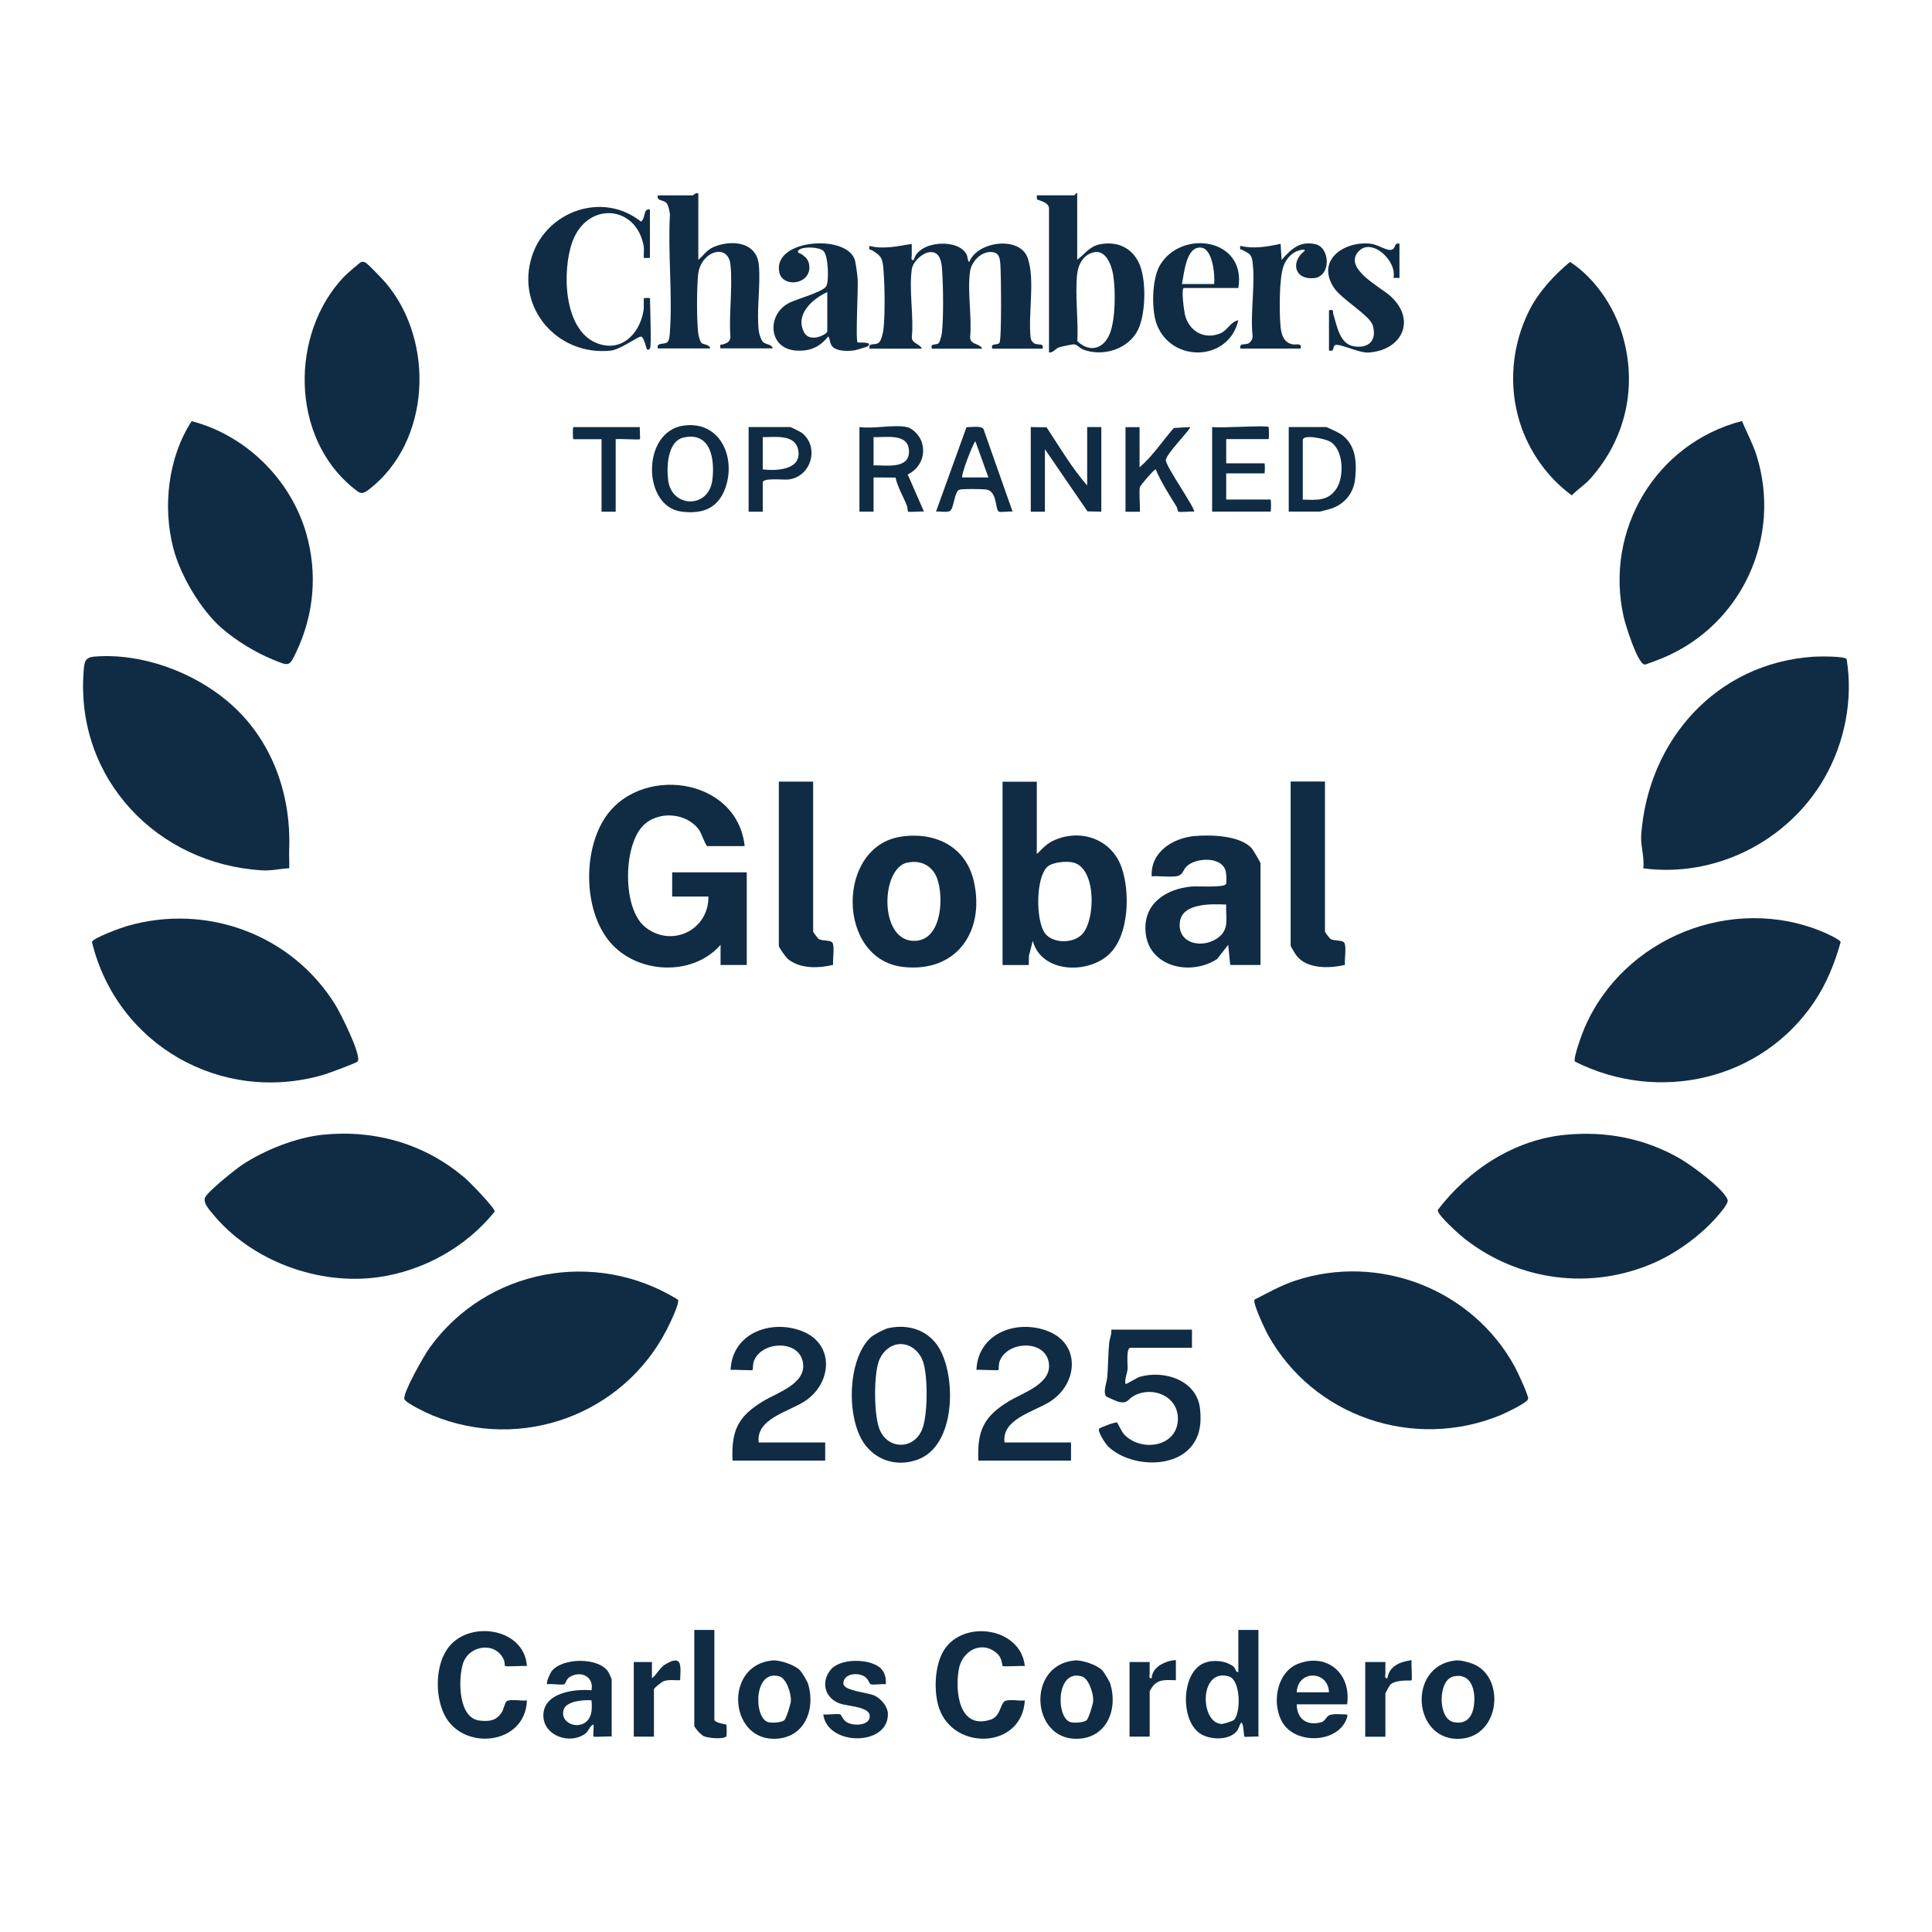 <svg xmlns="http://www.w3.org/2000/svg" id="Layer_1" width="250" height="250" viewBox="0 0 250 250"><defs><style>.cls-1{fill:#102c44;}</style></defs><path class="cls-1" d="M238.95,85.27c.87,5.23-.25,10.86-2.89,15.44-4.69,8.13-14.07,12.9-23.42,11.65.18-1.47-.37-2.85-.27-4.31.88-12.24,9.71-22.24,22.29-23.07.69-.05,4.02-.09,4.28.3Z"></path><path class="cls-1" d="M41.8,146.83c6.79-.68,13.29,1.22,18.44,5.67.57.49,3.86,3.86,3.77,4.28-3.65,4.56-9.19,7.65-15,8.48-7.79,1.11-16.49-2.09-21.49-8.19-.45-.55-1.21-1.37-1.01-2.05.22-.74,3.98-3.73,4.84-4.3,2.89-1.91,6.99-3.54,10.45-3.89Z"></path><path class="cls-1" d="M29.52,90.81c5.61,4.74,8.17,11.88,7.9,19.06-.03.82.04,1.66,0,2.48-1.21.06-2.28.35-3.53.27-13.54-.81-24.12-11.85-23.07-25.7.09-1.25.13-1.86,1.43-1.96,6.05-.48,12.68,1.96,17.27,5.84Z"></path><path class="cls-1" d="M203.8,137.36c-.28-.39.95-3.67,1.23-4.33,5.02-11.72,19.19-17.42,31-12.38.42.18,2.08.95,2.15,1.25-.75,2.71-1.84,5.4-3.42,7.75-6.82,10.14-20.1,13.18-30.96,7.72Z"></path><path class="cls-1" d="M46.27,137.36c-.14.19-3.84,1.55-4.41,1.72-13.25,3.85-26.73-3.89-29.96-17.18.11-.52,3.75-1.84,4.47-2.05,10.32-3.02,21.36,1.05,27.01,10.15.64,1.03,3.46,6.58,2.9,7.36Z"></path><path class="cls-1" d="M202.67,146.83c5.22-.48,10.22.49,14.75,3.11,1.39.8,5.72,3.94,6.14,5.35.13.43-1.02,1.74-1.4,2.17-2.06,2.38-5.24,4.69-8.13,5.95-8.15,3.58-17.48,2.37-24.47-3.09-.62-.48-3.65-3.15-3.51-3.76,3.99-5.22,9.95-9.12,16.61-9.73Z"></path><path class="cls-1" d="M87.73,168.17c.28.39-1.15,3.3-1.44,3.86-5.64,11.01-18.83,15.87-30.35,11.11-.65-.27-3.52-1.61-3.62-2.12-.17-.85,2.57-5.65,3.25-6.59,7.35-10.24,21.43-12.89,32.16-6.25Z"></path><path class="cls-1" d="M162.34,168.17c1.72-.88,3.41-1.84,5.25-2.45,10.87-3.6,22.93,1.11,28.41,11.11.33.61,1.83,3.77,1.74,4.19-.1.51-2.98,1.85-3.62,2.12-11.21,4.58-24.16.17-30.03-10.38-.35-.62-2.04-4.19-1.75-4.59Z"></path><path class="cls-1" d="M28.64,81.24c-2.65-2.33-5.31-6.78-6.22-10.33-1.39-5.38-.66-11.75,2.38-16.41,7.04,1.82,12.85,7.59,14.84,14.57,1.45,5.09,1,10.39-1.25,15.18-.96,2.04-.93,1.98-3.06,1.11-2.29-.93-4.85-2.5-6.7-4.13Z"></path><path class="cls-1" d="M225.41,54.48c.62,1.51,1.41,2.92,1.9,4.49,3.29,10.58-1.93,21.86-12.07,26.14-.35.15-2.32.92-2.44.89-.94-.2-2.46-5.13-2.7-6.18-2.52-11.25,4.18-22.45,15.3-25.34Z"></path><path class="cls-1" d="M205.77,61.96c-.67.75-1.67,1.4-2.38,2.14-3.13-2.27-5.56-5.72-6.72-9.42-1.49-4.74-1.05-9.91,1.15-14.38,1.23-2.49,3.23-4.65,5.34-6.41,3.2,2.07,5.67,5.74,6.76,9.37,2,6.68.49,13.5-4.14,18.69Z"></path><path class="cls-1" d="M46.72,33.91c.26-.08.4-.02.62.1.3.16,2.25,2.2,2.6,2.62,6.38,7.57,5.8,20.57-2.21,26.72-.96.74-1.19.47-2.09-.26-8.03-6.57-8.13-19.85-1.17-27.24.27-.29,2.09-1.89,2.25-1.93Z"></path><path class="cls-1" d="M96.36,109.49h-4.82c-.22,0-.77-1.67-1.06-2.07-1.62-2.3-5.36-2.56-7.3-.54-2.54,2.64-2.65,10.65.27,13.05,3.36,2.76,8.27.5,8.22-3.92h-4.69v-3.13h9.65v11.99h-3.39s0-2.61,0-2.61c-3.63,4.17-10.85,3.78-14.34-.39-3.33-3.99-3.46-11.31-.84-15.69,4.4-7.36,17.34-5.72,18.3,3.31Z"></path><path class="cls-1" d="M134.16,101.14v9.38c.82-.8,1.31-1.41,2.43-1.87,3.43-1.42,7.27.02,8.53,3.56,1.13,3.16,1,8.76-1.56,11.23-2.76,2.66-8.81,2.49-9.92-1.7l-.5,1.97-.02,1.16h-3.39v-23.72h4.43ZM135.53,112.16c-1.53,1.42-1.52,7.02-.29,8.63,1.03,1.35,3.77,1.33,4.88,0,1.64-1.96,1.72-8.37-1.19-9.17-.83-.23-2.75-.07-3.4.54Z"></path><path class="cls-1" d="M163.1,124.87h-3.91l-.26-2.61-1.43,1.83c-3.4,2.25-8.91,1.07-9.27-3.52-.28-3.63,2.6-5.52,5.89-5.85.84-.08,4.18.17,4.52-.31.12-.16.04-1.31-.02-1.62-.43-1.99-3.8-1.85-5.04-.71-.61.57-.41,1.23-1.54,1.33-.96.08-2.03-.08-3.01-.01-.18-3.15,2.75-4.98,5.6-5.22,2.1-.18,5.79-.07,7.32,1.56.19.21,1.16,1.85,1.16,1.97v13.17ZM158.67,117.05c-1.84-.08-5.67-.23-5.99,2.23-.39,2.94,3.12,3.57,5.08,1.95,1.36-1.12.82-2.62.91-4.18Z"></path><path class="cls-1" d="M116.63,108.25c4.44-.63,8.39,1.3,9.4,5.86,1.43,6.44-2.27,11.79-9.18,11.01-8.64-.99-8.67-15.66-.22-16.86ZM117.39,111.62c-3.53.79-3.67,10.61,1.24,10.11,3.26-.34,3.51-5.69,2.63-8.07-.61-1.65-2.13-2.42-3.86-2.03Z"></path><path class="cls-1" d="M112.52,45.1c-.16-.94.8-.23,1.32-.89.22-.28.44-1.22.48-1.6.21-1.87.17-5.37.03-7.29-.12-1.68-.11-2.11-1.5-2.93-.27-.16-.46.05-.34-.57,1.8.47,3.67.03,5.47-.26.01.48-.01.96,0,1.44,0,.3-.17.72.26.65.61-2.55,5.82-2.82,6.84-.71.16.34.1.78.33.97,1.08-2.73,6.56-3.41,7.57-.53.99,2.81.04,7.28.38,10.31.03.27.16.5.37.67.56.44,1.35-.11,1.19.76h-6.52c-.23-.83.63-.35.93-.76s.21-8.88.12-10.07c-.06-.89-.14-1.64-1.2-1.68-1.32-.05-2.53,1.24-2.72,2.48-.38,2.57.26,5.93,0,8.6.07.97,1.24.7,1.57,1.43h-6.52c-.22-.83.59-.34.92-.77.14-.18.33-.93.37-1.2.25-2.02.18-6.24.03-8.34-.07-.92-.27-2.19-1.44-2.19-1.02,0-2.33,1.22-2.47,2.21-.39,2.65.27,6.11,0,8.86.05.79,1.04.78,1.3,1.43h-6.78Z"></path><path class="cls-1" d="M90.36,25.02v8.6c.77-.64,1.07-1.29,2.08-1.7,2.3-.92,5.46-.61,5.75,2.34.26,2.7-.33,5.93,0,8.59.05.36.26,1.07.49,1.34.38.45,1.14.28,1.32.89h-6.78c-.08-.67.01-.41.38-.53.52-.17.83-.31.92-.9-.23-3.01.31-6.45,0-9.39-.3-2.9-3.89-1.74-4.19,1.31-.17,1.77-.19,5.81.02,7.55.03.28.23,1,.37,1.19.27.36,1.07.18,1.18.78h-6.78c-.22-.84.85-.45,1.25-.83.26-.25.3-.99.32-1.37.34-4.9-.28-10.19,0-15.14-.04-.38-.19-1.13-.4-1.42-.4-.55-1.36-.24-1.17-1.05h4.56s.34-.38.65-.26Z"></path><path class="cls-1" d="M139.38,33.62c1.07-.8,1.61-1.78,3.06-2.03,2.09-.36,3.9.4,4.88,2.31,1.06,2.08.97,6.67-.06,8.77-1.23,2.52-4.54,3.54-7.1,2.56-.43-.16-.75-.63-1.17-.67-.24-.02-1.67.29-1.96.39-.5.18-.73.72-1.29.66v-18.64c0-.83-1.41-1.04-1.56-1.18-.02-.02-.03-.52,0-.52h4.82c.08,0,.19-.32.39-.26v8.6ZM141.65,32.63c-1.44.23-2.15,1.59-2.28,2.94-.26,2.7.18,5.83.04,8.58,1.56,1.49,3.36,1.06,4.19-.96.75-1.82.77-5.63.45-7.6-.2-1.21-.9-3.21-2.4-2.97Z"></path><path class="cls-1" d="M171.45,101.14v19.42c0,.06.64.9.69.93.51.31,1.55.12,1.8.49.33.48.01,2.19.1,2.87-1.93.48-4.9.56-6.25-1.16-.15-.18-.78-1.23-.78-1.31v-21.25h4.43Z"></path><path class="cls-1" d="M105.22,101.14v19.42c0,.06.64.9.69.93.51.31,1.55.12,1.8.49.33.48.01,2.19.1,2.87-1.87.46-4.28.54-5.86-.76-.28-.23-1.17-1.49-1.17-1.7v-21.25h4.43Z"></path><path class="cls-1" d="M115.05,171.84c2.65-.55,5.22.37,6.55,2.73,2.16,3.86,2.01,12.5-2.82,14.29-2.51.93-5.13.27-6.78-1.83-2.53-3.22-2.4-11.06.64-13.95.4-.38,1.88-1.14,2.4-1.25ZM116.37,173.93c-1.27.08-2.29,1.12-2.68,2.29-.63,1.88-.62,6.91.13,8.75,1.07,2.64,4.43,2.64,5.5,0,.75-1.84.76-6.87.13-8.75-.44-1.31-1.63-2.38-3.07-2.29Z"></path><path class="cls-1" d="M154.24,172.05v2.35h-7.95c-.6,0-.35,2.22-.38,2.74-.05.65-.41,1.27-.27,1.95.07.08,1.5-.83,1.81-.92,3.21-.94,7.48.44,7.84,4.18.16,1.65.05,3.19-.93,4.56-2.33,3.26-8.23,2.86-10.95.28-.33-.31-1.48-2.03-1.16-2.34.11-.11,2.12-.91,2.31-.77.07.05.57,1.18.92,1.55,2.22,2.31,6.85,1.61,6.94-1.96.08-2.96-3.22-4.38-5.68-3.06-.8.43-.78,1.06-1.98.79-.2-.05-1.57-.64-1.63-.72-.43-.61.1-1.81.15-2.49.12-1.44.11-3.02.25-4.45.06-.57.35-1.1.27-1.69h10.43Z"></path><path class="cls-1" d="M126.6,189c-.17-3.88.69-5.7,3.93-7.67,1.88-1.15,5.79-2.31,5.15-5.18s-5.47-2.58-6.35.07c-.11.33-.09,1.01-.12,1.05-.09.11-2.42-.07-2.86,0,.19-4.79,5.28-6.61,9.3-5,4.25,1.7,3.81,6.86.17,9.13-2.1,1.31-6.23,2.25-5.83,5.25h8.6v2.35h-11.99Z"></path><path class="cls-1" d="M94.79,189c-.17-3.88.69-5.7,3.93-7.67,1.88-1.15,5.79-2.31,5.15-5.18s-5.47-2.58-6.35.07c-.11.33-.09,1.01-.12,1.05-.09.11-2.42-.07-2.86,0,.19-4.79,5.28-6.61,9.3-5,4.25,1.7,3.81,6.86.17,9.13-2.1,1.31-6.23,2.25-5.83,5.25h8.6v2.35h-11.99Z"></path><path class="cls-1" d="M84.1,45.1c-.38.43-.46-.08-.54-.37s-.34-1.18-.63-1.18c-.38,0-2.68,1.69-3.9,1.82-6.87.73-12.38-5.54-10.18-12.26,1.91-5.83,9.18-8.37,14.08-4.44.65-.35.24-1.73,1.17-1.56v6.26s-.76.03-.78,0c-.06-.07.04-1.07-.01-1.42-.9-5.47-7.33-5.93-9.24-.67-1.35,3.7-1.18,11.33,3.08,13.09,3.16,1.31,5.61-1.09,6.12-4.16.07-.42,0-1.57.06-1.63.03-.03.78-.04.78,0,0,.92.21,6.27,0,6.52Z"></path><path class="cls-1" d="M110.96,44.31c.06.06,2.17-.14,1.3.52-.07.05-1.49.48-1.71.51-.81.11-2.29.14-2.85-.51-.35-.41-.27-.92-.52-1.3-1.13,1.4-2.37,1.95-4.18,1.83-3.5-.22-3.83-4.45-1.08-6.06,1.05-.62,4.6-1.48,5.01-2.29.36-.7.26-3.98-.4-4.56-.59-.51-2.58-.56-3.12-.13-.48.38.21.48.34.58.51.4.86.66.96,1.39.35,2.54-3.4,3.01-3.86.98-.98-4.39,9.03-5.07,9.81-1.46.11.53.28,1.73.32,2.29.09,1.21-.3,7.93,0,8.22ZM107.05,37.8c-1.94.87-4.21,2.92-3,5.21.75,1.41,3,.25,3-.13v-5.08Z"></path><path class="cls-1" d="M160.24,37.27h-7.04c-.4,0,.03,3.01.12,3.4.49,2.16,2.5,3.34,4.58,2.47.99-.41,1.31-1.51,2.34-1.7-1.23,5.37-8.66,5.56-10.56.52-.71-1.88-.63-5.89.42-7.65,2.82-4.72,11.22-3.45,10.14,2.96ZM157.11,36.75c.12-1.18-.19-4.58-1.7-4.71-1.95-.17-2.17,3.34-2.47,4.71h4.17Z"></path><path class="cls-1" d="M68.2,215.59c-.47-.07-2.75.11-2.85-.01-.05-.06-.03-.52-.14-.77-1.04-2.45-4.53-1.96-5.3.45-.64,2.03-.63,7.06,2.14,7.38,1.25.14,2.17.04,2.87-1.06.27-.42.41-1.28.64-1.44.46-.33,1.98,0,2.62-.11-.17,5.76-8.23,6.63-10.65,1.91-1.29-2.52-1.23-6.72.63-8.93,2.83-3.38,9.73-2.26,10.02,2.59Z"></path><path class="cls-1" d="M132.6,215.59c-.47-.07-2.74.11-2.85-.01s-.05-.96-.66-1.55c-1.93-1.86-4.6-.51-5.03,2.02-.49,2.88.04,7.8,4.13,6.47,1.26-.41,1.24-2,1.8-2.37.51-.34,1.95,0,2.62-.12-.35,6.27-9.17,6.57-11.08,1.04-.75-2.16-.61-5.71.69-7.65,2.61-3.9,9.9-2.77,10.39,2.18Z"></path><path class="cls-1" d="M171.97,40.14c.72-.12.44.13.58.58.46,1.46.8,3.82,2.68,4.1s2.95-.75,2.42-2.68c-.36-1.31-4.03-3.4-5.02-4.88-2.37-3.53,1.2-6.08,4.69-5.73.9.09,2,.86,2.6.81.82-.07.35-1,1.17-.8v4.43s-.62-.03-.78,0c.51-2.17-2.84-5.36-4.56-3.39-1.9,2.18,2.88,4.56,4.17,5.73,3.41,3.1,1.5,7.05-2.87,7.31-1.21.07-3.86-1.28-4.32-.94-.3.22-.04.89-.76.67v-5.21Z"></path><path class="cls-1" d="M162.84,210.9v13.82c-.35-.06-1.75.08-1.82,0-.07-.08-.1-1.81-.4-1.82-.28.35-.3.81-.64,1.18-1.06,1.17-3.45,1.06-4.69.24-2.57-1.7-2.47-7.88.51-9.12,1.13-.47,2.78-.33,3.76.42.41.31.27.76.68.76v-5.47h2.61ZM159.66,222.57c.94-.92.89-5.18-.64-5.64-3.84-1.15-3.8,5.99-.96,6.15.25.01,1.45-.37,1.6-.51Z"></path><path class="cls-1" d="M160.5,45.1c-.15-.93.79-.23,1.32-.89.2-.24.28-.47.26-.79-.32-3,.4-6.75-.02-9.65-.14-.97-.54-.99-1.22-1.39-.28-.16-.46.04-.34-.57,1.72.43,3.54.1,5.21-.26l.13,2.08c1.26-1.4,2.31-2.49,4.38-2.03,1.9.42,2.07,4.18-.2,4.39-2.56.24-3.04-2.15-1.19-3.53.04-.2-.24-.16-.39-.13-1.15.18-1.96,1.04-2.35,2.09-.58,1.58-.55,5.91-.4,7.7.09,1.06.34,2.14,1.49,2.42.57.14,1.31-.26,1.12.57h-7.82Z"></path><path class="cls-1" d="M79.15,224.71c-.41-.07-2.25.1-2.35,0-.08-.08.06-1.24,0-1.56-.53.2-.58.82-1.05,1.17-1.98,1.49-5.44.3-5.44-2.34,0-2.94,3.98-3.46,6.23-3.26.35-1.8-1.44-2.61-2.86-1.69-.42.27-.49.88-.69.92-.64.11-1.5-.1-2.18-.01-.19-.19.36-1.4.55-1.66,1.36-1.8,6.19-1.88,7.38.11.08.14.41.85.41.9v7.43ZM76.54,220.02c-1.01-.08-3.27.09-3.61,1.22-.45,1.48,1.32,2.42,2.57,1.79,1.13-.57,1.15-1.9,1.04-3Z"></path><path class="cls-1" d="M174.32,220.54h-6.52c0,1.92,1.38,2.85,3.22,2.3.41-.12.63-.71.95-.87.46-.23,1.4-.15,1.96-.13.32.01.52-.07.38.39-1,3.29-6.49,3.6-8.3.75-1.52-2.39-.86-6.54,1.9-7.66,3.78-1.53,7,1.24,6.4,5.23ZM171.97,218.98c-.12-2.89-4.06-2.88-4.17,0h4.17Z"></path><path class="cls-1" d="M133.38,55.26l2.05.04c1.68,2.54,3.25,5.23,5.25,7.52v-7.56h1.83v10.95l-1.79-.04-5.51-8.04v8.08h-1.83v-10.95Z"></path><path class="cls-1" d="M99.94,214.86c.93-.09,2.9.57,3.57,1.27.27.28.96,1.43,1.07,1.8.99,3.36-.53,7.07-4.44,7.07-5.84,0-6.42-9.55-.19-10.14ZM101.51,222.57c.25-.25.8-2.04.83-2.45.06-.89-.54-2.91-1.47-3.19-3.35-1.01-3.38,5.34-1.48,5.91.48.14,1.78.07,2.12-.27Z"></path><path class="cls-1" d="M139.05,214.86c.93-.09,2.9.57,3.57,1.27.27.28.96,1.43,1.07,1.8.99,3.36-.53,7.07-4.44,7.07-5.84,0-6.42-9.55-.19-10.14ZM140.63,222.57c.25-.25.8-2.04.83-2.45.06-.89-.54-2.91-1.47-3.19-3.35-1.01-3.38,5.34-1.48,5.91.48.14,1.78.07,2.12-.27Z"></path><path class="cls-1" d="M188.34,214.86c.6-.07,1.71.22,2.29.46,4.18,1.69,3.51,9.27-1.57,9.67-6.25.49-7.06-9.44-.72-10.13ZM188.06,216.94c-2.01.45-2.02,5.45,0,5.89,1.66.37,2.47-.64,2.67-2.18.25-1.87-.33-4.24-2.67-3.72Z"></path><path class="cls-1" d="M117.34,55.26c.82.17,1.69,1.16,1.94,1.97.54,1.72-.23,3.38-1.82,4.17l2.1,4.8c-.39-.06-1.97.11-2.07-.01-.05-.06-.04-.52-.14-.76-.47-1.2-1.18-2.35-1.47-3.63l-2.84-.02v4.43h-1.83v-10.95c1.77.26,4.49-.35,6.13,0ZM113.04,60.22c1.5-.05,4.52.53,4.58-1.69.06-2.53-2.85-1.92-4.58-1.96v3.65Z"></path><path class="cls-1" d="M88.47,55.07c4.69-.65,6.78,4.07,5.41,8.02-.94,2.7-2.98,3.47-5.72,3.11-5.05-.66-5.17-10.37.31-11.13ZM88.45,56.62c-2.1.47-2.21,3.86-1.99,5.54.47,3.59,5.23,3.67,5.71,0,.35-2.67-.16-6.34-3.72-5.54Z"></path><path class="cls-1" d="M166.76,66.21v-10.95h4.82c.15,0,1.69.75,1.94.92,1.92,1.35,2.06,3.54,1.84,5.73-.19,1.9-1.34,3.31-3.13,3.91-.21.07-1.37.38-1.44.38h-4.04ZM168.58,64.65c1.71.04,3.19.23,4.29-1.32s1.05-5.18-.8-6.21c-.62-.34-3.49-.99-3.49-.16v7.69Z"></path><path class="cls-1" d="M114.01,215.93c.49.49.7,1.33.6,2.01-.6-.07-1.36.11-1.92.01-.17-.03-.33-.64-.69-.92-.91-.7-2.83-.5-2.87.78-.03,1.02,3.22,1.17,4.1,1.63.79.41,1.62,1.36,1.66,2.27.16,4.29-7.84,4.27-8.36.13.68.08,1.54-.12,2.18-.01.16.03.35.73.85,1.02.93.55,3.11.45,2.98-.88-.12-1.15-2.9-1.17-3.93-1.56-1.85-.7-2.42-2.69-1.16-4.3s5.22-1.52,6.57-.19Z"></path><path class="cls-1" d="M147.46,55.26v5.21c1.7-1.46,2.96-3.4,4.43-5.09l2.09-.12c.23.19-3.13,3.48-3.12,4.3s3.94,6.4,3.65,6.65c-.46-.09-1.81.15-2.06-.03-.07-.05-.1-.48-.23-.67-.95-1.51-1.99-3.16-2.67-4.77-.11-.14-1.98,2.06-2.04,2.26-.17.59.09,3.09-.04,3.22h-1.83v-10.95h1.83Z"></path><path class="cls-1" d="M164.15,55.26c.06.06.08,1.56,0,1.56h-5.48v3.13h4.95c.07,0,.07,1.3,0,1.3h-4.95v3.39h5.74c.08,0,.08,1.56,0,1.56h-7.56v-10.95c.96.19,7.04-.26,7.3,0Z"></path><path class="cls-1" d="M131.03,66.21c-.42-.09-1.57.14-1.8-.02-.48-.34-.16-2.73-1.71-2.86-.65-.05-2.88-.1-3.37.04-.65.19-.71,2.39-1.19,2.72-.4.28-1.33.04-1.84.11l3.94-10.92c.57.01,1.88-.23,2.2.23l3.77,10.7ZM127.9,61.78l-1.69-4.69c-.42.54-1.91,4.48-1.69,4.69h3.39Z"></path><path class="cls-1" d="M98.7,66.21h-1.83v-10.95h5.35c.15,0,1.34.6,1.57.78,2.29,1.82,1.17,5.72-1.82,6.01-.59.06-3.27-.25-3.27.38v3.78ZM98.7,56.57v4.17c1.59.2,4.79.12,4.63-2.17-.17-2.42-2.81-2.01-4.63-2Z"></path><path class="cls-1" d="M92.44,210.9v11.6c0,.45,1.48.61,1.55.67.06.05.06,1.48,0,1.53-.46.39-2.32.22-2.92-.04-.35-.15-1.23-1.1-1.23-1.37v-12.38h2.61Z"></path><path class="cls-1" d="M176.66,215.07h2.61c.01.48-.02.96,0,1.44,0,.3-.17.72.26.65.24-1.61,1.68-2.13,3.13-2.34-.07.44.1,2.51,0,2.61s-1.82-.15-2.7.51c-.12.09-.69,1.12-.69,1.19v5.6h-2.61v-9.65Z"></path><path class="cls-1" d="M146.16,215.07h2.61c.01.48-.02.96,0,1.44,0,.3-.17.72.26.65.05-1.48,1.81-2.27,3.13-2.35v2.61c-1.06,0-2.08-.2-2.88.64-.11.12-.51.74-.51.79v5.87h-2.61v-9.65Z"></path><path class="cls-1" d="M82.01,215.07h2.35s0,2.09,0,2.09c.68-.49.95-1.33,1.73-1.79,2.24-1.34,1.99.18,1.92,2.05-.7.03-1.42-.11-2.1.11-.28.09-1.29.91-1.29,1.06v6.13h-2.61v-9.65Z"></path><path class="cls-1" d="M82.8,55.26c-.05.32.08,1.49,0,1.57-.11.11-2.64-.08-3.13,0v9.38h-1.83v-9.38h-3.65c-.08,0-.08-1.56,0-1.56h8.6Z"></path></svg>